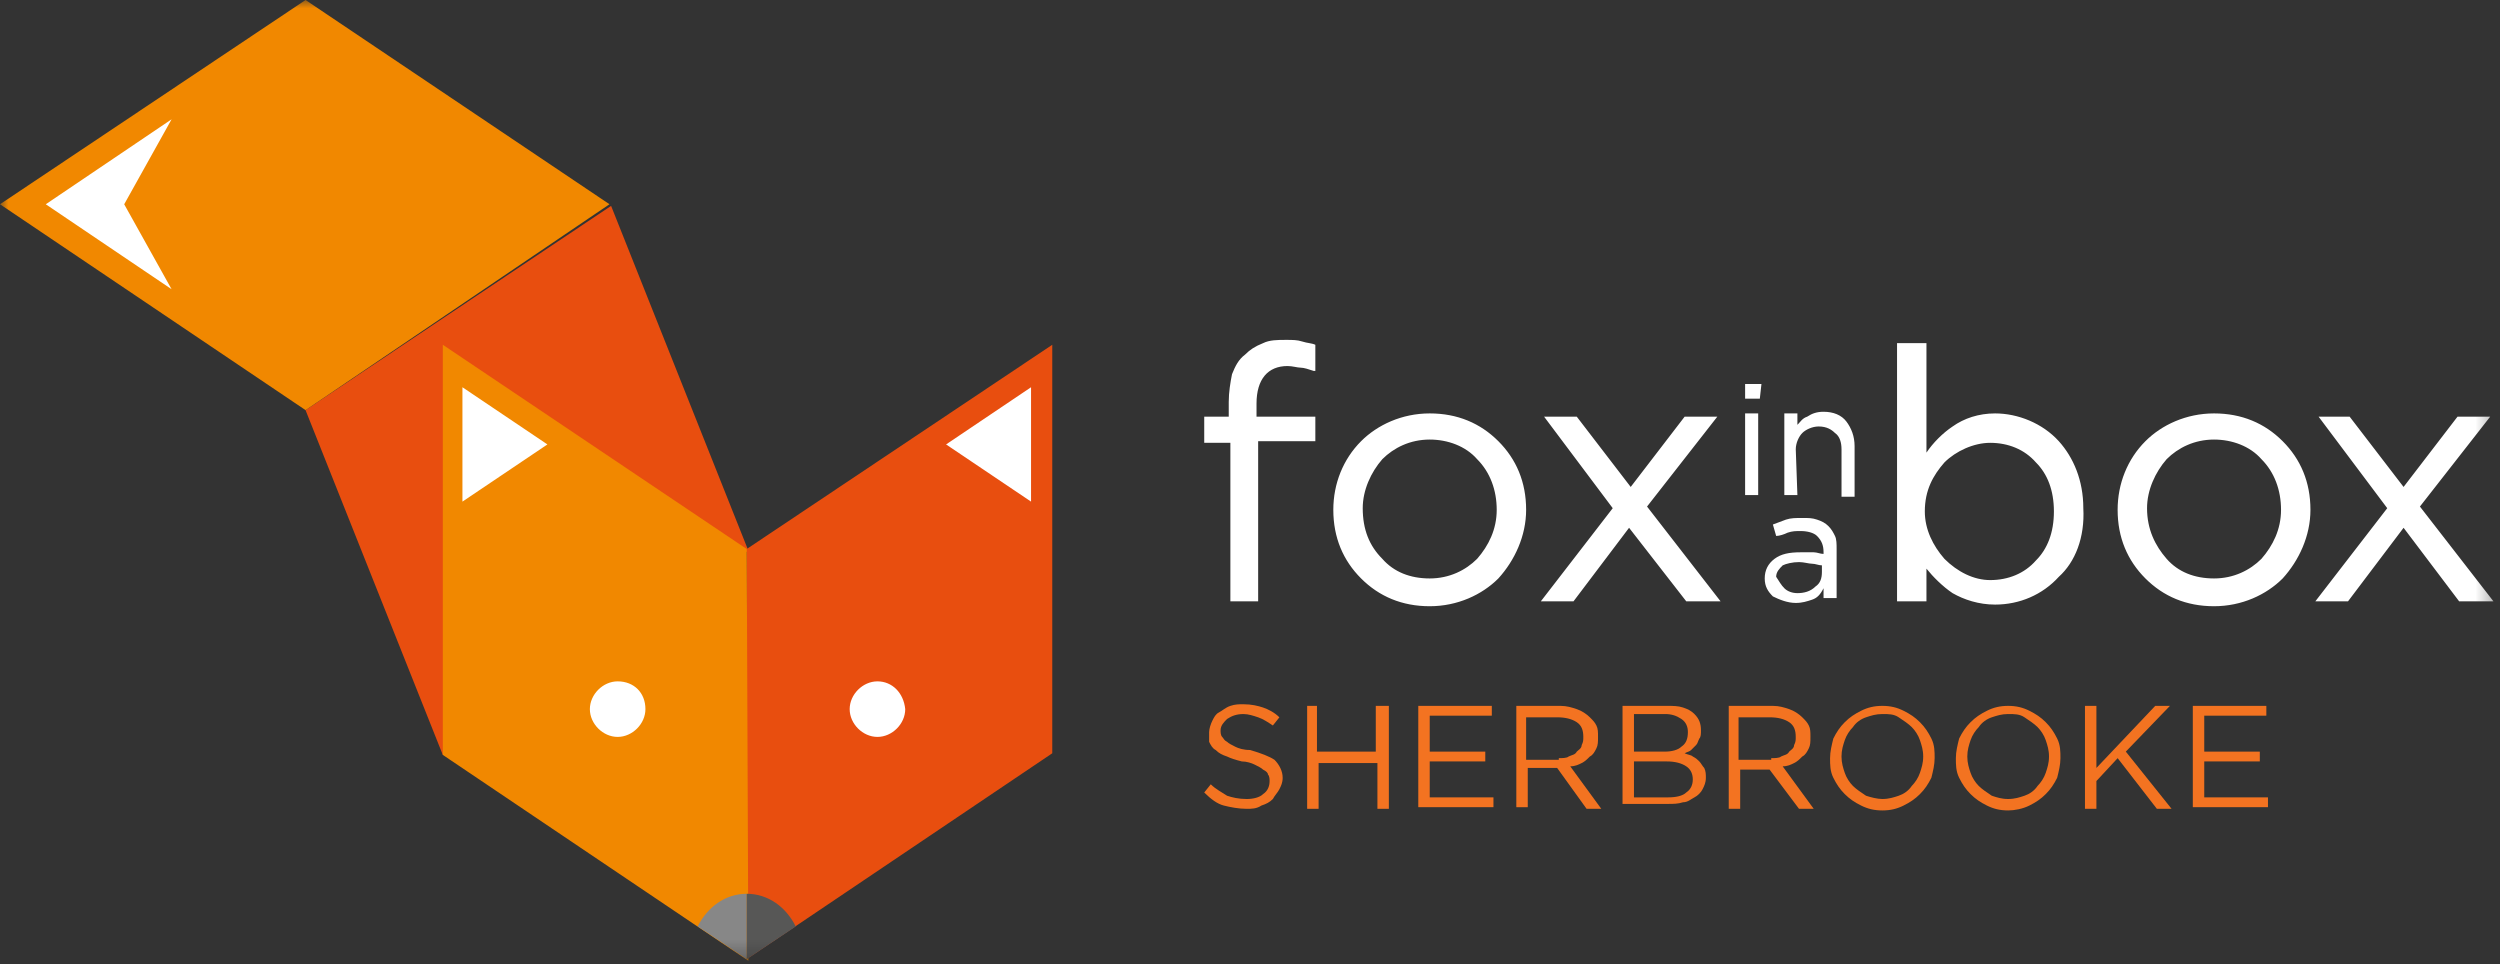 <svg width="153" height="59" viewBox="0 0 153 59" fill="none" xmlns="http://www.w3.org/2000/svg">
<rect x="0" y="0" width="153" height="59" fill="#333333" stroke="none"/>
<mask id="mask0_2985_5784" style="mask-type:luminance" maskUnits="userSpaceOnUse" x="0" y="0" width="153" height="59">
<path d="M152.7 0H0V58.7H152.7V0Z" fill="white"/>
</mask>
<g mask="url(#mask0_2985_5784)">
<path d="M84.599 34.201C85.299 35.001 86.299 35.401 87.499 35.401C88.699 35.401 89.699 34.901 90.399 34.201C91.099 33.401 91.599 32.401 91.599 31.201C91.599 30.001 91.199 28.901 90.399 28.101C89.699 27.301 88.599 26.901 87.499 26.901C86.299 26.901 85.299 27.401 84.599 28.101C83.899 28.901 83.399 30.001 83.399 31.101C83.399 32.401 83.799 33.401 84.599 34.201ZM91.699 35.401C90.699 36.401 89.199 37.101 87.499 37.101C85.799 37.101 84.399 36.501 83.299 35.401C82.199 34.301 81.599 32.901 81.599 31.201C81.599 29.601 82.199 28.101 83.299 27.001C84.299 26.001 85.799 25.301 87.499 25.301C89.199 25.301 90.599 25.901 91.699 27.001C92.799 28.101 93.399 29.501 93.399 31.201C93.399 32.801 92.699 34.301 91.699 35.401ZM94.499 25.501H96.499L99.799 29.801L103.099 25.501H105.099L100.799 31.001L105.299 36.801H103.199L99.699 32.301L96.299 36.801H94.299L98.699 31.101L94.499 25.501ZM141.899 25.501H143.799L147.099 29.801L150.399 25.501H152.399L148.099 31.001L152.599 36.801H150.499L147.099 32.301L143.699 36.801H141.699L146.099 31.101L141.899 25.501ZM132.599 34.201C133.299 35.001 134.299 35.401 135.499 35.401C136.699 35.401 137.699 34.901 138.399 34.201C139.099 33.401 139.599 32.401 139.599 31.201C139.599 30.001 139.199 28.901 138.399 28.101C137.699 27.301 136.599 26.901 135.499 26.901C134.299 26.901 133.299 27.401 132.599 28.101C131.899 28.901 131.399 30.001 131.399 31.101C131.399 32.401 131.899 33.401 132.599 34.201ZM139.699 35.401C138.699 36.401 137.199 37.101 135.499 37.101C133.799 37.101 132.399 36.501 131.299 35.401C130.199 34.301 129.599 32.901 129.599 31.201C129.599 29.601 130.199 28.101 131.299 27.001C132.299 26.001 133.799 25.301 135.499 25.301C137.199 25.301 138.599 25.901 139.699 27.001C140.799 28.101 141.399 29.501 141.399 31.201C141.399 32.801 140.699 34.301 139.699 35.401ZM118.999 34.201C119.799 35.001 120.799 35.501 121.799 35.501C122.899 35.501 123.899 35.101 124.599 34.301C125.299 33.601 125.699 32.601 125.699 31.301C125.699 30.001 125.299 29.001 124.599 28.301C123.899 27.501 122.899 27.101 121.799 27.101C120.799 27.101 119.699 27.601 118.999 28.301C118.299 29.101 117.799 30.001 117.799 31.301C117.799 32.401 118.299 33.401 118.999 34.201ZM125.999 35.301C124.999 36.401 123.599 37.001 122.099 37.001C121.099 37.001 120.199 36.701 119.499 36.301C118.899 35.901 118.299 35.301 117.899 34.801V36.801H116.099V21.001H117.899V27.701C118.299 27.101 118.899 26.501 119.499 26.101C120.199 25.601 121.099 25.301 122.099 25.301C123.499 25.301 124.999 25.901 125.999 27.001C126.899 28.001 127.499 29.401 127.499 31.101C127.599 32.901 126.999 34.401 125.999 35.301ZM76.999 36.801H75.299V27.101H73.699V25.501H75.199V24.601C75.199 24.001 75.299 23.401 75.399 22.901C75.599 22.401 75.799 22.001 76.199 21.701C76.499 21.401 76.799 21.201 77.299 21.001C77.699 20.801 78.199 20.801 78.699 20.801C79.099 20.801 79.399 20.801 79.699 20.901C79.999 21.001 80.299 21.001 80.499 21.101V22.701H80.399C80.099 22.601 79.799 22.501 79.599 22.501C79.399 22.501 79.099 22.401 78.799 22.401C77.599 22.401 76.899 23.201 76.899 24.701V25.501H80.499V27.001H76.999V36.801Z" fill="white"/>
<path d="M109.201 36C109.401 36.2 109.701 36.3 110.001 36.3C110.401 36.3 110.801 36.2 111.101 35.9C111.401 35.7 111.501 35.4 111.501 35V34.6C111.301 34.6 111.101 34.5 110.901 34.5C110.701 34.5 110.401 34.4 110.101 34.4C109.701 34.4 109.301 34.5 109.101 34.6C108.901 34.8 108.701 35 108.701 35.3C108.901 35.6 109.001 35.8 109.201 36ZM110.001 30.3H109.201V25.3H110.001V26C110.201 25.8 110.301 25.6 110.601 25.5C110.901 25.3 111.201 25.2 111.601 25.2C112.201 25.2 112.701 25.4 113.001 25.8C113.301 26.2 113.501 26.7 113.501 27.3V30.4H112.701V27.5C112.701 27.1 112.601 26.7 112.301 26.5C112.101 26.3 111.801 26.1 111.301 26.1C110.901 26.1 110.501 26.3 110.301 26.5C110.101 26.7 109.901 27.1 109.901 27.5L110.001 30.3ZM107.601 30.3H106.801V25.3H107.601V30.3ZM107.701 24.4H106.801V23.5H107.801L107.701 24.4ZM110.901 36.7C110.601 36.8 110.301 36.9 109.901 36.9C109.401 36.9 108.901 36.7 108.501 36.5C108.201 36.2 108.001 35.9 108.001 35.4C108.001 34.9 108.201 34.5 108.601 34.2C109.001 33.9 109.501 33.8 110.201 33.8C110.501 33.8 110.801 33.8 111.001 33.8C111.201 33.8 111.401 33.9 111.601 33.9V33.8C111.601 33.4 111.501 33.1 111.201 32.8C111.001 32.6 110.601 32.5 110.201 32.5C109.901 32.5 109.701 32.5 109.401 32.6C109.201 32.7 108.901 32.8 108.701 32.8L108.501 32.1C108.801 32 109.001 31.9 109.301 31.8C109.601 31.7 109.901 31.7 110.301 31.7C110.701 31.7 110.901 31.7 111.201 31.8C111.501 31.9 111.701 32 111.901 32.2C112.101 32.4 112.201 32.6 112.301 32.8C112.401 33 112.401 33.3 112.401 33.6V36.6H111.601V36C111.401 36.4 111.201 36.6 110.901 36.7Z" fill="white"/>
<path d="M27.099 46.2L45.799 33.7L37.399 12.6L18.699 25.1L27.099 46.2Z" fill="#E84E0F"/>
<path d="M37.3 12.5L18.7 25.1L0 12.5L18.7 0L37.3 12.5Z" fill="#F18800"/>
<path d="M10.501 7.301L2.801 12.501L10.501 17.701L7.601 12.501L10.501 7.301Z" fill="white"/>
<path d="M45.699 33.6V58.7L64.399 46.1V21.1L45.699 33.6Z" fill="#E84E0F"/>
<path d="M45.7 33.6L27.1 21.1V46.2L45.8 58.8L45.7 33.6Z" fill="#F18800"/>
<path d="M53.7 41.699C52.8 41.699 52 42.499 52 43.399C52 44.299 52.8 45.099 53.7 45.099C54.6 45.099 55.4 44.299 55.4 43.399C55.3 42.399 54.6 41.699 53.7 41.699Z" fill="white"/>
<path d="M37.8 41.699C36.9 41.699 36.1 42.499 36.1 43.399C36.1 44.299 36.9 45.099 37.8 45.099C38.7 45.099 39.5 44.299 39.5 43.399C39.5 42.399 38.8 41.699 37.8 41.699Z" fill="white"/>
<path d="M28.301 30.699L33.501 27.199L28.301 23.699V30.699Z" fill="white"/>
<path d="M45.699 54.699C44.399 54.699 43.299 55.499 42.699 56.699L45.699 58.699V54.699Z" fill="#878787"/>
<path d="M45.699 58.699L48.699 56.699C48.099 55.499 46.999 54.699 45.699 54.699V58.699Z" fill="#575756"/>
<path d="M63.1 30.699L57.9 27.199L63.1 23.699V30.699Z" fill="white"/>
<path d="M76.299 49.5C75.799 49.5 75.299 49.4 74.899 49.3C74.499 49.2 74.099 48.9 73.699 48.5L74.099 48C74.399 48.3 74.799 48.5 75.099 48.7C75.399 48.8 75.799 48.9 76.299 48.9C76.699 48.9 77.099 48.8 77.299 48.6C77.599 48.4 77.699 48.1 77.699 47.8C77.699 47.7 77.699 47.5 77.599 47.4C77.599 47.3 77.499 47.2 77.299 47.1C77.199 47 76.999 46.9 76.799 46.8C76.599 46.7 76.299 46.6 75.999 46.6C75.599 46.5 75.299 46.4 75.099 46.3C74.799 46.2 74.599 46.1 74.399 45.9C74.199 45.8 74.099 45.6 73.999 45.4C73.999 45.3 73.999 45.1 73.999 44.8C73.999 44.6 74.099 44.3 74.199 44.1C74.299 43.9 74.399 43.7 74.599 43.6C74.799 43.5 74.999 43.3 75.299 43.2C75.599 43.1 75.799 43.1 76.099 43.1C76.599 43.1 76.999 43.2 77.299 43.3C77.599 43.4 77.999 43.6 78.299 43.9L77.899 44.4C77.599 44.2 77.299 44 76.999 43.9C76.699 43.8 76.399 43.7 76.099 43.7C75.699 43.7 75.399 43.8 75.099 44C74.899 44.2 74.699 44.4 74.699 44.7C74.699 44.8 74.699 45 74.799 45.1C74.899 45.2 74.899 45.3 75.099 45.4C75.199 45.5 75.399 45.6 75.599 45.7C75.799 45.8 76.099 45.9 76.499 45.9C77.199 46.1 77.699 46.3 77.999 46.5C78.299 46.8 78.499 47.2 78.499 47.6C78.499 47.9 78.399 48.1 78.299 48.3C78.199 48.5 77.999 48.7 77.899 48.9C77.699 49.1 77.499 49.2 77.199 49.3C76.899 49.5 76.599 49.5 76.299 49.5Z" fill="#F37321"/>
<path d="M79.898 43.199H80.598V45.999H84.198V43.199H84.998V49.499H84.298V46.699H80.698V49.499H79.998V43.199H79.898Z" fill="#F37321"/>
<path d="M86.699 43.199H91.299V43.799H87.499V45.999H90.899V46.599H87.499V48.799H91.399V49.399H86.799V43.199H86.699Z" fill="#F37321"/>
<path d="M92.799 43.199H95.499C95.899 43.199 96.199 43.299 96.499 43.399C96.799 43.499 97.099 43.699 97.299 43.899C97.499 44.099 97.599 44.199 97.699 44.399C97.799 44.599 97.799 44.799 97.799 45.099C97.799 45.399 97.799 45.599 97.699 45.799C97.599 45.999 97.499 46.199 97.299 46.299C97.099 46.499 96.999 46.599 96.799 46.699C96.599 46.799 96.399 46.899 96.099 46.899L97.999 49.499H97.099L95.299 46.999H93.499V49.399H92.799V43.199ZM95.399 46.399C95.599 46.399 95.899 46.399 95.999 46.299C96.199 46.199 96.399 46.199 96.499 45.999C96.599 45.899 96.799 45.799 96.799 45.599C96.899 45.399 96.899 45.299 96.899 45.099C96.899 44.699 96.799 44.399 96.499 44.199C96.199 43.999 95.799 43.899 95.299 43.899H93.399V46.499H95.399V46.399Z" fill="#F37321"/>
<path d="M99.299 43.199H101.999C102.399 43.199 102.699 43.199 102.999 43.299C103.299 43.399 103.499 43.499 103.699 43.699C103.999 43.999 104.099 44.299 104.099 44.699C104.099 44.899 104.099 45.099 103.999 45.199C103.899 45.399 103.899 45.499 103.799 45.599C103.699 45.699 103.599 45.799 103.499 45.899C103.399 45.999 103.299 45.999 103.099 46.099C103.299 46.199 103.499 46.199 103.599 46.299C103.799 46.399 103.899 46.499 103.999 46.599C104.099 46.699 104.199 46.899 104.299 46.999C104.399 47.199 104.399 47.399 104.399 47.599C104.399 47.899 104.299 48.099 104.199 48.299C104.099 48.499 103.899 48.699 103.699 48.799C103.499 48.899 103.299 49.099 102.999 49.099C102.699 49.199 102.399 49.199 102.099 49.199H99.299V43.199ZM103.299 44.799C103.299 44.499 103.199 44.199 102.899 43.999C102.599 43.799 102.299 43.699 101.899 43.699H99.999V45.999H101.899C102.299 45.999 102.699 45.899 102.899 45.699C103.199 45.499 103.299 45.199 103.299 44.799ZM103.599 47.699C103.599 47.399 103.499 47.099 103.199 46.899C102.899 46.699 102.499 46.599 101.999 46.599H99.999V48.799H102.099C102.599 48.799 102.999 48.699 103.199 48.499C103.499 48.299 103.599 47.999 103.599 47.699Z" fill="#F37321"/>
<path d="M105.799 43.199H108.499C108.899 43.199 109.199 43.299 109.499 43.399C109.799 43.499 110.099 43.699 110.299 43.899C110.499 44.099 110.599 44.199 110.699 44.399C110.799 44.599 110.799 44.799 110.799 45.099C110.799 45.399 110.799 45.599 110.699 45.799C110.599 45.999 110.499 46.199 110.299 46.299C110.099 46.499 109.999 46.599 109.799 46.699C109.599 46.799 109.399 46.899 109.099 46.899L110.999 49.499H110.099L108.299 47.099H106.499V49.499H105.799V43.199ZM108.399 46.399C108.599 46.399 108.899 46.399 108.999 46.299C109.199 46.199 109.399 46.199 109.499 45.999C109.599 45.899 109.799 45.799 109.799 45.599C109.899 45.399 109.899 45.299 109.899 45.099C109.899 44.699 109.799 44.399 109.499 44.199C109.199 43.999 108.799 43.899 108.299 43.899H106.399V46.499H108.399V46.399Z" fill="#F37321"/>
<path d="M115.2 49.599C114.7 49.599 114.3 49.499 113.9 49.299C113.5 49.099 113.2 48.899 112.9 48.599C112.6 48.299 112.4 47.999 112.2 47.599C112 47.199 112 46.799 112 46.399C112 45.999 112.1 45.599 112.2 45.199C112.4 44.799 112.6 44.499 112.9 44.199C113.2 43.899 113.5 43.699 113.9 43.499C114.3 43.299 114.7 43.199 115.2 43.199C115.7 43.199 116.1 43.299 116.5 43.499C116.9 43.699 117.2 43.899 117.5 44.199C117.8 44.499 118 44.799 118.2 45.199C118.4 45.599 118.4 45.999 118.4 46.399C118.4 46.799 118.3 47.199 118.2 47.599C118 47.999 117.8 48.299 117.5 48.599C117.2 48.899 116.9 49.099 116.5 49.299C116.1 49.499 115.7 49.599 115.2 49.599ZM115.2 48.899C115.6 48.899 115.9 48.799 116.2 48.699C116.5 48.599 116.8 48.399 117 48.099C117.2 47.899 117.4 47.599 117.5 47.299C117.6 46.999 117.7 46.699 117.7 46.299C117.7 45.899 117.6 45.599 117.5 45.299C117.4 44.999 117.2 44.699 117 44.499C116.8 44.299 116.5 44.099 116.2 43.899C115.9 43.699 115.6 43.699 115.2 43.699C114.8 43.699 114.5 43.799 114.2 43.899C113.9 43.999 113.6 44.199 113.4 44.499C113.2 44.699 113 44.999 112.9 45.299C112.8 45.599 112.7 45.899 112.7 46.299C112.7 46.699 112.8 46.999 112.9 47.299C113 47.599 113.2 47.899 113.4 48.099C113.6 48.299 113.9 48.499 114.2 48.699C114.5 48.799 114.9 48.899 115.2 48.899Z" fill="#F37321"/>
<path d="M122.899 49.599C122.399 49.599 121.999 49.499 121.599 49.299C121.199 49.099 120.899 48.899 120.599 48.599C120.299 48.299 120.099 47.999 119.899 47.599C119.699 47.199 119.699 46.799 119.699 46.399C119.699 45.999 119.799 45.599 119.899 45.199C120.099 44.799 120.299 44.499 120.599 44.199C120.899 43.899 121.199 43.699 121.599 43.499C121.999 43.299 122.399 43.199 122.899 43.199C123.399 43.199 123.799 43.299 124.199 43.499C124.599 43.699 124.899 43.899 125.199 44.199C125.499 44.499 125.699 44.799 125.899 45.199C126.099 45.599 126.099 45.999 126.099 46.399C126.099 46.799 125.999 47.199 125.899 47.599C125.699 47.999 125.499 48.299 125.199 48.599C124.899 48.899 124.599 49.099 124.199 49.299C123.799 49.499 123.299 49.599 122.899 49.599ZM122.899 48.899C123.299 48.899 123.599 48.799 123.899 48.699C124.199 48.599 124.499 48.399 124.699 48.099C124.899 47.899 125.099 47.599 125.199 47.299C125.299 46.999 125.399 46.699 125.399 46.299C125.399 45.899 125.299 45.599 125.199 45.299C125.099 44.999 124.899 44.699 124.699 44.499C124.499 44.299 124.199 44.099 123.899 43.899C123.599 43.699 123.299 43.699 122.899 43.699C122.499 43.699 122.199 43.799 121.899 43.899C121.599 43.999 121.299 44.199 121.099 44.499C120.899 44.699 120.699 44.999 120.599 45.299C120.499 45.599 120.399 45.899 120.399 46.299C120.399 46.699 120.499 46.999 120.599 47.299C120.699 47.599 120.899 47.899 121.099 48.099C121.299 48.299 121.599 48.499 121.899 48.699C122.199 48.799 122.499 48.899 122.899 48.899Z" fill="#F37321"/>
<path d="M127.6 43.199H128.3V46.999L131.9 43.199H132.8L130.1 45.999L132.9 49.499H132L129.6 46.399L128.3 47.799V49.499H127.6V43.199Z" fill="#F37321"/>
<path d="M134.1 43.199H138.7V43.799H134.9V45.999H138.3V46.599H134.9V48.799H138.8V49.399H134.2V43.199H134.1Z" fill="#F37321"/>
</g>
</svg>
